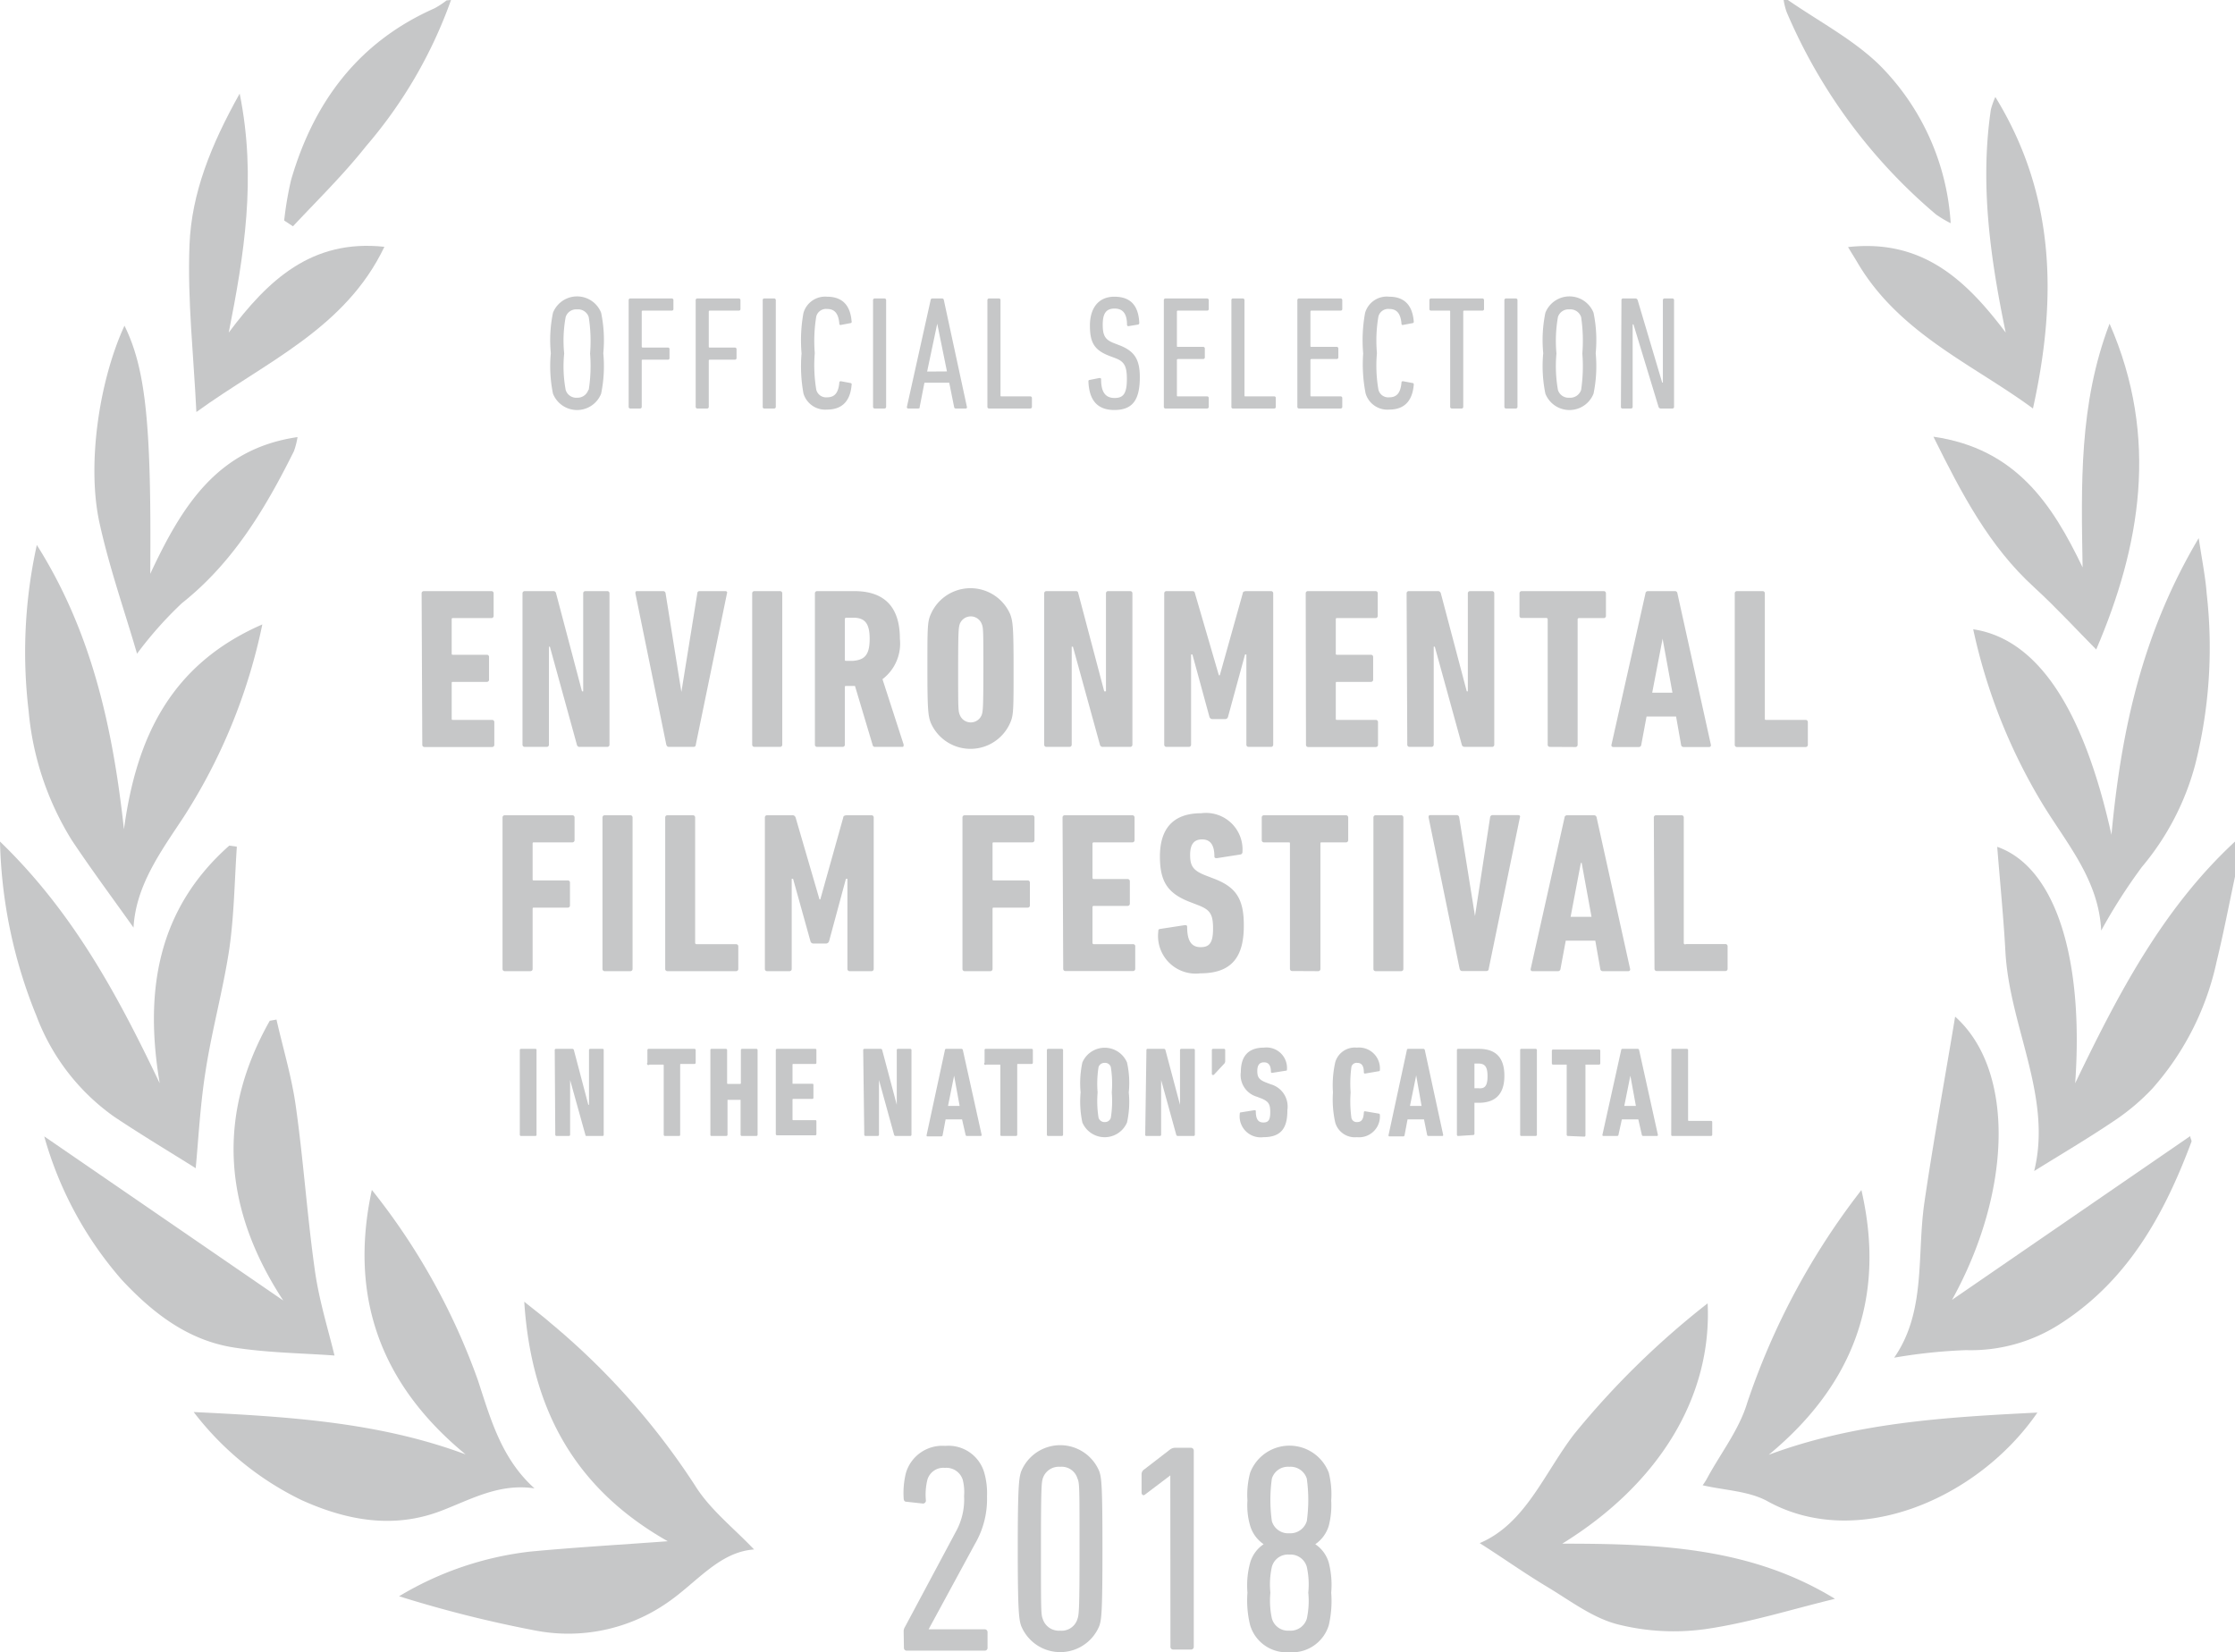 <svg xmlns="http://www.w3.org/2000/svg" viewBox="0 0 165.71 122.51"><defs><style>.cls-1{fill:#c6c7c8;}</style></defs><title>dceff-2018</title><g id="Layer_2" data-name="Layer 2"><g id="Outlines"><path class="cls-1" d="M31.26,44a.16.16,0,0,1,.17-.17h5a.16.16,0,0,1,.17.17v1.66a.16.16,0,0,1-.17.17H33.59c-.07,0-.1,0-.1.11v2.51c0,.07,0,.1.1.1h2.5a.16.16,0,0,1,.17.17v1.67a.16.16,0,0,1-.17.17h-2.5c-.07,0-.1,0-.1.1v2.62c0,.07,0,.1.1.1h2.89a.16.16,0,0,1,.17.17v1.67a.16.16,0,0,1-.17.17h-5a.16.16,0,0,1-.17-.17Z"/><path class="cls-1" d="M38.74,44a.16.16,0,0,1,.17-.17H41a.2.2,0,0,1,.23.17l1.92,7.26h.09V44a.16.16,0,0,1,.17-.17h1.61a.16.16,0,0,1,.17.17V55.21a.16.16,0,0,1-.17.17H43a.2.2,0,0,1-.23-.17l-2-7.26H40.7v7.26a.16.16,0,0,1-.17.17H38.91a.16.16,0,0,1-.17-.17Z"/><path class="cls-1" d="M49.59,55.38c-.1,0-.16-.07-.19-.17L47.11,44c0-.1,0-.17.13-.17h1.92a.18.18,0,0,1,.19.17l1.17,7.31h0L51.7,44a.16.16,0,0,1,.18-.17h1.89c.12,0,.17.07.13.17L51.59,55.21c0,.1-.06.17-.17.17Z"/><path class="cls-1" d="M55.77,44a.16.16,0,0,1,.17-.17h1.89A.16.16,0,0,1,58,44V55.21a.16.16,0,0,1-.17.17H55.94a.16.16,0,0,1-.17-.17Z"/><path class="cls-1" d="M64.89,55.38a.17.17,0,0,1-.19-.14l-1.31-4.38h-.64c-.07,0-.11,0-.11.1v4.25a.16.16,0,0,1-.17.17H60.59a.16.16,0,0,1-.17-.17V44a.16.16,0,0,1,.17-.17h2.75c2.06,0,3.38,1,3.38,3.53a3.32,3.32,0,0,1-1.29,3L67,55.21c0,.08,0,.17-.08.17Zm-.41-8c0-1.2-.38-1.58-1.24-1.58h-.49a.1.1,0,0,0-.11.1v3c0,.07,0,.1.11.1h.49C64.1,48.93,64.48,48.58,64.48,47.35Z"/><path class="cls-1" d="M69,53.57c-.19-.52-.24-1-.24-4s0-3.45.24-4a3.21,3.21,0,0,1,5.91,0c.19.53.24,1,.24,4s0,3.45-.24,4a3.21,3.21,0,0,1-5.91,0ZM72.79,53c.09-.27.12-.56.12-3.36s0-3.1-.12-3.37a.87.87,0,0,0-1.63,0c-.09.27-.12.56-.12,3.37s0,3.09.12,3.36a.87.87,0,0,0,1.63,0Z"/><path class="cls-1" d="M77.42,44a.16.16,0,0,1,.17-.17h2.12c.14,0,.21,0,.24.17l1.92,7.26H82V44a.16.16,0,0,1,.17-.17h1.62a.16.16,0,0,1,.17.17V55.21a.16.16,0,0,1-.17.17h-2a.21.21,0,0,1-.24-.17l-2-7.26h-.09v7.26a.16.16,0,0,1-.17.17H77.59a.16.16,0,0,1-.17-.17Z"/><path class="cls-1" d="M86.32,44a.16.16,0,0,1,.17-.17h1.84c.15,0,.24,0,.27.17l1.77,6.07h.07L92.14,44c0-.12.12-.17.27-.17h1.82a.16.16,0,0,1,.17.17V55.21a.16.16,0,0,1-.17.17H92.58a.16.16,0,0,1-.17-.17V48.53h-.1l-1.26,4.62a.22.22,0,0,1-.22.17h-.94a.23.23,0,0,1-.22-.17l-1.26-4.62h-.1v6.68a.16.16,0,0,1-.17.17H86.49a.16.16,0,0,1-.17-.17Z"/><path class="cls-1" d="M96.81,44a.16.16,0,0,1,.17-.17h5a.16.16,0,0,1,.17.17v1.66a.16.16,0,0,1-.17.17H99.14c-.07,0-.1,0-.1.11v2.51c0,.07,0,.1.1.1h2.5a.16.16,0,0,1,.17.17v1.67a.16.16,0,0,1-.17.17h-2.5c-.07,0-.1,0-.1.1v2.62c0,.07,0,.1.1.1H102a.16.16,0,0,1,.17.17v1.67a.16.16,0,0,1-.17.17H97a.16.16,0,0,1-.17-.17Z"/><path class="cls-1" d="M104.29,44a.16.16,0,0,1,.17-.17h2.13a.22.22,0,0,1,.24.17l1.92,7.26h.08V44a.16.16,0,0,1,.17-.17h1.62a.16.16,0,0,1,.17.17V55.21a.16.16,0,0,1-.17.17h-2c-.14,0-.21-.05-.24-.17l-2-7.26h-.08v7.26a.16.16,0,0,1-.17.17h-1.62a.16.16,0,0,1-.17-.17Z"/><path class="cls-1" d="M114.92,55.38a.16.16,0,0,1-.17-.17V45.93a.1.1,0,0,0-.1-.11h-1.82a.15.15,0,0,1-.17-.17V44a.16.16,0,0,1,.17-.17h6.07a.16.16,0,0,1,.17.17v1.66a.16.16,0,0,1-.17.17h-1.82a.1.1,0,0,0-.11.11v9.28a.16.16,0,0,1-.17.17Z"/><path class="cls-1" d="M122,44c0-.1.09-.17.19-.17h2a.18.18,0,0,1,.18.17l2.48,11.22a.13.13,0,0,1-.13.17h-1.89a.18.18,0,0,1-.19-.17l-.37-2.09h-2.19l-.39,2.09a.18.18,0,0,1-.19.17h-1.89a.13.13,0,0,1-.13-.17Zm2,7.36-.73-4h0l-.77,4Z"/><path class="cls-1" d="M128.62,44a.16.16,0,0,1,.17-.17h1.89a.16.16,0,0,1,.17.17v9.28c0,.07,0,.1.1.1h2.92a.16.16,0,0,1,.17.17v1.67a.16.16,0,0,1-.17.17h-5.08a.16.16,0,0,1-.17-.17Z"/><path class="cls-1" d="M37.26,60.62a.16.16,0,0,1,.17-.17h5a.16.16,0,0,1,.17.17v1.67a.16.16,0,0,1-.17.17H39.59c-.07,0-.1,0-.1.1v2.62c0,.07,0,.1.1.1h2.5a.16.16,0,0,1,.17.17v1.68a.16.16,0,0,1-.17.17h-2.5c-.07,0-.1,0-.1.11v4.43a.16.16,0,0,1-.17.17H37.43a.16.16,0,0,1-.17-.17Z"/><path class="cls-1" d="M44.67,60.62a.16.16,0,0,1,.17-.17h1.89a.16.16,0,0,1,.17.17V71.84a.16.16,0,0,1-.17.17H44.84a.16.16,0,0,1-.17-.17Z"/><path class="cls-1" d="M49.32,60.62a.16.16,0,0,1,.17-.17h1.88a.16.16,0,0,1,.17.17V69.9a.1.1,0,0,0,.1.11h2.93a.16.16,0,0,1,.17.17v1.66a.16.16,0,0,1-.17.17H49.49a.16.16,0,0,1-.17-.17Z"/><path class="cls-1" d="M56.71,60.62a.16.16,0,0,1,.17-.17h1.84a.24.24,0,0,1,.27.17l1.77,6.07h.06l1.7-6.07c0-.12.12-.17.28-.17h1.81a.16.16,0,0,1,.17.17V71.84a.16.16,0,0,1-.17.17H63a.16.16,0,0,1-.17-.17V65.16h-.11l-1.25,4.63a.24.24,0,0,1-.23.17h-.93a.22.22,0,0,1-.22-.17L58.8,65.16h-.1v6.68a.16.16,0,0,1-.17.17H56.88a.16.16,0,0,1-.17-.17Z"/><path class="cls-1" d="M71.36,60.62a.16.16,0,0,1,.17-.17h5a.16.16,0,0,1,.17.17v1.67a.16.16,0,0,1-.17.17H73.69c-.07,0-.1,0-.1.1v2.62c0,.07,0,.1.1.1h2.5a.16.16,0,0,1,.17.17v1.68a.16.16,0,0,1-.17.17h-2.5c-.07,0-.1,0-.1.11v4.43a.16.16,0,0,1-.17.17H71.53a.16.16,0,0,1-.17-.17Z"/><path class="cls-1" d="M78.78,60.62a.16.16,0,0,1,.17-.17h5a.16.16,0,0,1,.17.17v1.67a.16.16,0,0,1-.17.17H81.1a.09.09,0,0,0-.1.1v2.52a.09.09,0,0,0,.1.1h2.5a.16.16,0,0,1,.17.17V67a.16.16,0,0,1-.17.17H81.1a.09.09,0,0,0-.1.1V69.9a.1.1,0,0,0,.1.11H84a.15.15,0,0,1,.17.17v1.66A.16.16,0,0,1,84,72H79a.16.16,0,0,1-.17-.17Z"/><path class="cls-1" d="M89,72.17a2.79,2.79,0,0,1-3.12-3.1c0-.1,0-.17.13-.19l1.82-.28c.12,0,.19,0,.19.13,0,1.07.34,1.5,1,1.5s.92-.33.92-1.38-.21-1.38-1.07-1.72l-.7-.27C86.58,66.23,86,65.37,86,63.51c0-2.09,1-3.21,3.06-3.21a2.71,2.71,0,0,1,3.06,2.87.18.18,0,0,1-.16.19l-1.73.27c-.1,0-.19,0-.19-.13,0-.84-.3-1.26-.91-1.26s-.89.37-.89,1.15.19,1.14,1.09,1.5l.7.27c1.58.61,2.19,1.46,2.19,3.42C92.24,70.94,91.34,72.17,89,72.17Z"/><path class="cls-1" d="M95.81,72a.16.16,0,0,1-.17-.17V62.56c0-.07,0-.1-.1-.1H93.72a.16.16,0,0,1-.17-.17V60.62a.16.16,0,0,1,.17-.17h6.07a.16.16,0,0,1,.17.17v1.67a.16.16,0,0,1-.17.17H98c-.07,0-.1,0-.1.1v9.28a.16.16,0,0,1-.17.17Z"/><path class="cls-1" d="M101.83,60.62a.16.16,0,0,1,.17-.17h1.88a.16.16,0,0,1,.17.17V71.84a.16.16,0,0,1-.17.17H102a.16.16,0,0,1-.17-.17Z"/><path class="cls-1" d="M108.41,72c-.11,0-.16-.07-.19-.17l-2.3-11.22c0-.1,0-.17.14-.17H108a.18.18,0,0,1,.19.17l1.17,7.31h0l1.12-7.31a.18.18,0,0,1,.19-.17h1.89c.12,0,.17.07.13.17l-2.31,11.22c0,.1-.07.17-.17.17Z"/><path class="cls-1" d="M116,60.62c0-.1.09-.17.19-.17h2a.19.19,0,0,1,.19.17l2.48,11.22a.13.13,0,0,1-.13.17h-1.89a.18.18,0,0,1-.19-.17l-.37-2.09h-2.19l-.39,2.09a.18.18,0,0,1-.19.17h-1.89a.13.13,0,0,1-.13-.17Zm2,7.36-.73-4h-.06l-.76,4Z"/><path class="cls-1" d="M122.62,60.62a.16.16,0,0,1,.17-.17h1.88a.16.16,0,0,1,.17.17V69.9A.1.1,0,0,0,125,70h2.92a.16.16,0,0,1,.17.17v1.66a.16.16,0,0,1-.17.17h-5.08a.16.16,0,0,1-.17-.17Z"/><path class="cls-1" d="M67,121a.65.65,0,0,1,.11-.39l3.74-7a4.93,4.93,0,0,0,.63-2.68,3.76,3.76,0,0,0-.1-1.21,1.27,1.27,0,0,0-1.32-.88,1.23,1.23,0,0,0-1.3.88,4.57,4.57,0,0,0-.11,1.54.22.22,0,0,1-.27.22l-1.19-.13c-.13,0-.19-.11-.19-.27a6.12,6.12,0,0,1,.17-1.87,2.81,2.81,0,0,1,2.91-2,2.76,2.76,0,0,1,2.9,2,5.55,5.55,0,0,1,.2,1.74,6.6,6.6,0,0,1-.9,3.54l-3.43,6.32v0H73a.21.21,0,0,1,.22.22v1.14a.2.2,0,0,1-.22.22H67.24a.2.2,0,0,1-.22-.22Z"/><path class="cls-1" d="M75.46,114.83c0-4.68.09-5.23.25-5.72a3.13,3.13,0,0,1,5.8,0c.16.49.23,1,.23,5.72s-.07,5.24-.23,5.72a3.13,3.13,0,0,1-5.8,0C75.55,120.07,75.46,119.52,75.46,114.83Zm3.15,6.08a1.22,1.22,0,0,0,1.28-.88c.11-.31.15-.73.15-5.2s0-4.88-.15-5.19a1.22,1.22,0,0,0-1.28-.88,1.25,1.25,0,0,0-1.3.88c-.09.31-.13.73-.13,5.19s0,4.89.13,5.2A1.25,1.25,0,0,0,78.61,120.91Z"/><path class="cls-1" d="M86.77,109.4h0l-1.89,1.43c-.11.09-.24,0-.24-.16v-1.36a.42.42,0,0,1,.19-.35l1.92-1.48a.64.64,0,0,1,.37-.13h1.17a.21.21,0,0,1,.22.22v14.52a.2.2,0,0,1-.22.22H87a.2.2,0,0,1-.22-.22Z"/><path class="cls-1" d="M92.49,118.09a6.42,6.42,0,0,1,.2-2.22,2.48,2.48,0,0,1,1-1.37v0a2.53,2.53,0,0,1-1-1.37,5.36,5.36,0,0,1-.2-1.87,6.31,6.31,0,0,1,.2-2.06,3.12,3.12,0,0,1,5.83,0,6.53,6.53,0,0,1,.18,2.06,6.07,6.07,0,0,1-.18,1.87,2.53,2.53,0,0,1-1,1.37v0a2.48,2.48,0,0,1,1,1.37,6.64,6.64,0,0,1,.18,2.22,8,8,0,0,1-.18,2.42,2.84,2.84,0,0,1-2.93,2,2.82,2.82,0,0,1-2.9-2A7.69,7.69,0,0,1,92.49,118.09Zm4.4-5.3a11.33,11.33,0,0,0,0-3.15,1.26,1.26,0,0,0-1.3-.88,1.24,1.24,0,0,0-1.29.88,11.33,11.33,0,0,0,0,3.15,1.26,1.26,0,0,0,1.29.9A1.28,1.28,0,0,0,96.89,112.79Zm-1.3,8.12a1.26,1.26,0,0,0,1.3-.88,6.23,6.23,0,0,0,.11-1.94,6,6,0,0,0-.11-1.91,1.25,1.25,0,0,0-1.3-.91,1.23,1.23,0,0,0-1.29.91,6,6,0,0,0-.11,1.91A6.23,6.23,0,0,0,94.3,120,1.24,1.24,0,0,0,95.59,120.91Z"/><g id="_2017Laurels_Audience_b2" data-name="2017Laurels_Audience b2"><path class="cls-1" d="M165.71,65c-.45,2.1-.85,4.2-1.36,6.29a20.75,20.75,0,0,1-4.78,9.44,16.28,16.28,0,0,1-2.84,2.39c-1.94,1.31-3.95,2.49-5.91,3.71,1.36-5.49-1.81-10.66-2.13-16.22-.14-2.58-.4-5.16-.61-7.82,4.31,1.51,6.44,8.24,5.78,17.53C157,73.8,160.31,67.4,165.71,62.4Z"/><path class="cls-1" d="M33.44,0a34.16,34.16,0,0,1-6.3,10.84c-1.66,2.1-3.6,4-5.42,5.94l-.65-.43a25.54,25.54,0,0,1,.51-3c1.68-5.79,5-10.24,10.63-12.73a6.32,6.32,0,0,0,.9-.59Z"/><path class="cls-1" d="M132.56,0c2.28,1.58,4.81,2.9,6.77,4.8a18.16,18.16,0,0,1,5.3,11.75,8.39,8.39,0,0,1-1.09-.65,40.33,40.33,0,0,1-11.07-15,4.86,4.86,0,0,1-.23-.93Z"/><path class="cls-1" d="M126.61,96.64c.33,6.9-3.57,13.37-10.78,17.82,7.22,0,14,.28,20.22,4.09-3.19.77-6.34,1.77-9.57,2.24a17,17,0,0,1-6.55-.35c-1.86-.48-3.52-1.76-5.22-2.78s-3.27-2.14-5-3.24c3.39-1.44,4.75-5.14,7-8.08A61.94,61.94,0,0,1,126.61,96.64Z"/><path class="cls-1" d="M49.51,114.28c-6.81-3.86-10.12-9.69-10.64-17.76.88.71,1.42,1.11,1.93,1.56a53.59,53.59,0,0,1,10.74,12.08c1.1,1.77,2.86,3.14,4.37,4.73-2.58.18-4.24,2.44-6.41,3.93a12.88,12.88,0,0,1-9.91,2.06,89.81,89.81,0,0,1-10-2.52,24.15,24.15,0,0,1,9.7-3.31C42.65,114.73,46,114.54,49.51,114.28Z"/><path class="cls-1" d="M131.14,107.87c6.45-2.4,13.15-2.79,19.92-3.13-4.42,6.42-13.38,10.24-20,6.58-1.39-.77-3.18-.81-4.82-1.19a5.23,5.23,0,0,0,.3-.46c1-1.87,2.4-3.64,3-5.64a53.31,53.31,0,0,1,8.47-15.79C139.84,96.17,137.45,102.65,131.14,107.87Z"/><path class="cls-1" d="M27.57,88.23a48.87,48.87,0,0,1,7.87,14.13c.94,2.87,1.74,5.8,4.19,8-2.6-.39-4.68.8-6.88,1.65-3.54,1.37-7,.75-10.39-.78a22.28,22.28,0,0,1-8-6.53c7,.34,13.71.74,20.16,3.14C28.24,102.67,25.85,96.19,27.57,88.23Z"/><path class="cls-1" d="M140.44,100.67c2.38-3.43,1.67-7.58,2.24-11.5.66-4.53,1.49-9,2.28-13.79,4.47,4,4.2,13-.23,21l17.66-12.14c0,.17.13.32.09.42-2,5.36-4.68,10.23-9.65,13.45a12.21,12.21,0,0,1-7.06,2A39.57,39.57,0,0,0,140.44,100.67Z"/><path class="cls-1" d="M21,96.43C16.59,89.69,16,82.77,20,75.69l.5-.09c.49,2.16,1.14,4.29,1.44,6.48.57,4.06.84,8.16,1.42,12.22.32,2.21,1,4.37,1.44,6.21-2.22-.17-4.85-.19-7.43-.59-3.4-.52-6-2.52-8.32-5A27.32,27.32,0,0,1,3.28,84.26Z"/><path class="cls-1" d="M155.79,69c-.18-3.71-2.49-6.37-4.29-9.29a42.07,42.07,0,0,1-5.2-13.05c4.71.71,8.15,5.77,10.25,15.24.73-7.83,2.31-15,6.47-22,.25,1.67.5,2.89.59,4.11a35.4,35.4,0,0,1-.86,12.72,19.61,19.61,0,0,1-3.94,7.55A41.27,41.27,0,0,0,155.79,69Z"/><path class="cls-1" d="M2.73,40.41C6.81,46.86,8.37,54,9.19,61.49c.9-6.64,3.35-12.18,10.26-15.19a42.08,42.08,0,0,1-5.86,14.32c-1.7,2.57-3.52,5.06-3.69,8.16-1.54-2.17-3.11-4.28-4.57-6.47a21.81,21.81,0,0,1-3.21-9.62A36.8,36.8,0,0,1,2.73,40.41Z"/><path class="cls-1" d="M0,62.4c5.45,5.26,8.76,11.47,11.84,17.92C10.7,73.53,11.65,67.44,17,62.7l.56.08c-.17,2.53-.2,5.08-.56,7.59-.45,3-1.29,6-1.76,9.06-.4,2.52-.53,5.09-.73,7.19-1.73-1.09-3.92-2.4-6.05-3.82a16.07,16.07,0,0,1-5.76-7.48A36.27,36.27,0,0,1,0,62.4Z"/><path class="cls-1" d="M9.23,24.15c1.6,3.25,2,7.46,1.91,18.4,2.37-5.08,5-9.28,10.92-10.14a5.51,5.51,0,0,1-.27,1.05c-2.11,4.24-4.5,8.25-8.31,11.27a28.41,28.41,0,0,0-3.32,3.74c-.91-3.13-2.06-6.39-2.79-9.73C6.43,34.41,7.36,28.2,9.23,24.15Z"/><path class="cls-1" d="M155.42,48.16c-1.37-1.38-2.93-3.08-4.62-4.63-3.29-3-5.33-6.86-7.45-11.15,6.11.88,8.81,5,11.06,9.69-.1-6.06-.28-12.11,2-18.07C160.13,32.49,158.67,40.57,155.42,48.16Z"/><path class="cls-1" d="M147.94,7.19c4.58,7.45,4.52,15.27,2.79,23.1-4.37-3.23-9.9-5.54-13-10.8-.18-.31-.38-.62-.71-1.17,5.54-.62,8.78,2.48,11.69,6.34-1.14-5.49-1.92-11-1.1-16.54A6.08,6.08,0,0,1,147.94,7.19Z"/><path class="cls-1" d="M14.56,30.55c-.2-4.16-.67-8.29-.51-12.39.15-3.84,1.6-7.43,3.72-11.22,1.27,6.28.32,12-.81,17.72,2.88-3.85,6.13-6.95,11.54-6.36C25.6,24.38,19.69,26.83,14.56,30.55Z"/></g><path class="cls-1" d="M38.54,77.86a.09.09,0,0,1,.09-.09h1.06a.08.08,0,0,1,.09.09v6.28a.08.08,0,0,1-.09.09H38.63a.09.09,0,0,1-.09-.09Z"/><path class="cls-1" d="M41.13,77.86a.09.09,0,0,1,.1-.09h1.19a.12.12,0,0,1,.13.09l1.07,4.06h.05V77.86a.09.09,0,0,1,.1-.09h.9a.08.08,0,0,1,.09.09v6.28a.08.08,0,0,1-.09.09H43.53c-.08,0-.12,0-.13-.09l-1.13-4.06h0v4.06a.09.09,0,0,1-.1.09h-.9a.09.09,0,0,1-.1-.09Z"/><path class="cls-1" d="M49.3,84.23a.09.09,0,0,1-.09-.09V79a.05.05,0,0,0-.06-.06h-1A.09.09,0,0,1,48,78.8v-.94a.09.09,0,0,1,.09-.09h3.4a.09.09,0,0,1,.09.09v.94a.09.09,0,0,1-.09.09h-1a.05.05,0,0,0-.06.06v5.19a.08.08,0,0,1-.09.09Z"/><path class="cls-1" d="M52.67,77.86a.08.08,0,0,1,.09-.09h1.06a.09.09,0,0,1,.09.09v2.46s0,.05.06.05h.9s.06,0,.06-.05V77.86a.09.09,0,0,1,.09-.09h1.06a.09.09,0,0,1,.09.09v6.28a.09.09,0,0,1-.09.09H55a.09.09,0,0,1-.09-.09V81.55s0,0-.06,0H54s-.06,0-.06,0v2.59a.09.09,0,0,1-.09.09H52.76a.08.08,0,0,1-.09-.09Z"/><path class="cls-1" d="M57.52,77.86a.09.09,0,0,1,.09-.09h2.83a.08.08,0,0,1,.09.09v.94a.08.08,0,0,1-.09.09H58.82a.05.05,0,0,0-.06.06v1.41s0,0,.06,0h1.4c.06,0,.09,0,.09.1v.93a.08.08,0,0,1-.09.09h-1.4a.05.05,0,0,0-.06.06v1.46a.05.05,0,0,0,.06.06h1.62c.06,0,.09,0,.09.1v.93a.08.08,0,0,1-.09.09H57.61a.09.09,0,0,1-.09-.09Z"/><path class="cls-1" d="M64,77.86a.09.09,0,0,1,.09-.09h1.19a.12.12,0,0,1,.13.09l1.08,4.06h0V77.86a.08.08,0,0,1,.09-.09h.9a.09.09,0,0,1,.1.09v6.28a.09.09,0,0,1-.1.09H66.42a.12.12,0,0,1-.13-.09l-1.12-4.06h0v4.06a.09.09,0,0,1-.09.09h-.91a.09.09,0,0,1-.09-.09Z"/><path class="cls-1" d="M70.06,77.86s0-.09.1-.09h1.13a.11.11,0,0,1,.1.09l1.39,6.28a.07.07,0,0,1-.08.09h-1a.1.1,0,0,1-.11-.09L71.33,83H70.11l-.22,1.17a.1.1,0,0,1-.11.09h-1a.07.07,0,0,1-.08-.09ZM71.15,82l-.41-2.24h0L70.29,82Z"/><path class="cls-1" d="M74.26,84.23a.08.08,0,0,1-.09-.09V79a.05.05,0,0,0-.06-.06h-1A.08.08,0,0,1,73,78.8v-.94a.08.08,0,0,1,.09-.09h3.39a.09.09,0,0,1,.1.09v.94a.09.09,0,0,1-.1.09h-1a.05.05,0,0,0-.06.06v5.19a.09.09,0,0,1-.1.09Z"/><path class="cls-1" d="M77.62,77.86a.09.09,0,0,1,.1-.09h1a.09.09,0,0,1,.1.09v6.28a.09.09,0,0,1-.1.09h-1a.09.09,0,0,1-.1-.09Z"/><path class="cls-1" d="M80.25,83.23A7.43,7.43,0,0,1,80.12,81a7.28,7.28,0,0,1,.13-2.22,1.8,1.8,0,0,1,3.31,0A6.91,6.91,0,0,1,83.69,81a7,7,0,0,1-.13,2.23,1.8,1.8,0,0,1-3.31,0Zm2.11-.35A7.85,7.85,0,0,0,82.43,81a7.85,7.85,0,0,0-.07-1.88.44.44,0,0,0-.45-.31.46.46,0,0,0-.46.31A7.85,7.85,0,0,0,81.38,81a7.85,7.85,0,0,0,.07,1.88.46.46,0,0,0,.46.32A.45.45,0,0,0,82.36,82.88Z"/><path class="cls-1" d="M85,77.86a.08.08,0,0,1,.09-.09h1.19a.12.12,0,0,1,.13.09l1.08,4.06h0V77.86a.09.09,0,0,1,.1-.09h.9a.09.09,0,0,1,.1.09v6.28a.09.09,0,0,1-.1.09H87.34a.12.12,0,0,1-.13-.09l-1.12-4.06h0v4.06a.09.09,0,0,1-.1.09H85a.08.08,0,0,1-.09-.09Z"/><path class="cls-1" d="M89.85,79.61V77.86a.09.09,0,0,1,.09-.09h.8a.09.09,0,0,1,.1.09v.8a.28.28,0,0,1-.09.23l-.7.75a.13.13,0,0,1-.12.07C89.88,79.71,89.85,79.67,89.85,79.61Z"/><path class="cls-1" d="M93.67,84.32a1.56,1.56,0,0,1-1.75-1.73c0-.06,0-.1.08-.11l1-.16c.07,0,.11,0,.11.08,0,.6.19.83.56.83s.51-.18.51-.76-.11-.78-.6-1l-.39-.15A1.67,1.67,0,0,1,92,79.48c0-1.17.56-1.8,1.71-1.8a1.52,1.52,0,0,1,1.71,1.61c0,.06,0,.1-.09.1l-1,.16a.08.08,0,0,1-.1-.08c0-.47-.17-.7-.51-.7s-.5.21-.5.64.11.64.61.84l.39.15a1.71,1.71,0,0,1,1.23,1.91C95.46,83.63,95,84.32,93.67,84.32Z"/><path class="cls-1" d="M98.83,81A7.74,7.74,0,0,1,99,78.76a1.51,1.51,0,0,1,1.6-1.08,1.55,1.55,0,0,1,1.71,1.64.09.09,0,0,1-.09.11l-1,.17a.08.08,0,0,1-.1-.08c0-.52-.18-.71-.5-.71a.39.39,0,0,0-.42.29,9,9,0,0,0-.06,1.9,8.91,8.91,0,0,0,.06,1.9.4.4,0,0,0,.42.3c.32,0,.48-.2.5-.72a.08.08,0,0,1,.1-.08l1,.17a.1.1,0,0,1,.09.11,1.55,1.55,0,0,1-1.71,1.64A1.51,1.51,0,0,1,99,83.24,7.74,7.74,0,0,1,98.83,81Z"/><path class="cls-1" d="M104.31,77.86s0-.09.1-.09h1.12a.11.11,0,0,1,.11.09L107,84.14a.07.07,0,0,1-.08.09h-1a.1.1,0,0,1-.11-.09L105.58,83h-1.22l-.22,1.17a.1.1,0,0,1-.11.09h-1a.07.07,0,0,1-.08-.09ZM105.4,82,105,79.74h0L104.54,82Z"/><path class="cls-1" d="M108.12,84.23a.09.09,0,0,1-.1-.09V77.86a.09.09,0,0,1,.1-.09h1.52c1.18,0,1.9.56,1.9,2s-.75,2-1.9,2h-.32s0,0,0,.06v2.24a.09.09,0,0,1-.1.09Zm2.17-4.43c0-.73-.21-.94-.69-.94h-.28s0,0,0,.06v1.77s0,0,0,0h.28C110.08,80.74,110.29,80.54,110.29,79.8Z"/><path class="cls-1" d="M112.71,77.86a.08.08,0,0,1,.09-.09h1.06a.09.09,0,0,1,.09.09v6.28a.09.09,0,0,1-.09.09H112.8a.08.08,0,0,1-.09-.09Z"/><path class="cls-1" d="M116.26,84.23a.09.09,0,0,1-.1-.09V79s0-.06,0-.06h-1a.09.09,0,0,1-.1-.09v-.94a.09.09,0,0,1,.1-.09h3.39a.09.09,0,0,1,.1.09v.94a.09.09,0,0,1-.1.09h-1s0,0,0,.06v5.19a.09.09,0,0,1-.1.09Z"/><path class="cls-1" d="M120.2,77.86s0-.09.1-.09h1.13a.11.11,0,0,1,.1.09l1.39,6.28a.07.07,0,0,1-.08.09h-1a.1.1,0,0,1-.11-.09L121.47,83h-1.22L120,84.14a.1.1,0,0,1-.11.09h-1a.07.07,0,0,1-.08-.09ZM121.29,82l-.41-2.24h0L120.43,82Z"/><path class="cls-1" d="M123.92,77.86a.08.08,0,0,1,.09-.09h1.06a.09.09,0,0,1,.09.09v5.19a.05.05,0,0,0,.06.06h1.63a.09.09,0,0,1,.1.1v.93a.09.09,0,0,1-.1.09H124a.08.08,0,0,1-.09-.09Z"/><path class="cls-1" d="M41,29.19a10.1,10.1,0,0,1-.16-3,10,10,0,0,1,.16-3,1.92,1.92,0,0,1,3.57,0,10,10,0,0,1,.16,3,10.1,10.1,0,0,1-.16,3,1.92,1.92,0,0,1-3.57,0Zm2.65-.28a11.44,11.44,0,0,0,.1-2.7,11.44,11.44,0,0,0-.1-2.7.83.83,0,0,0-.86-.57.82.82,0,0,0-.85.57,9.65,9.65,0,0,0-.11,2.7,9.65,9.65,0,0,0,.11,2.7.82.82,0,0,0,.85.58A.84.84,0,0,0,43.62,28.91Z"/><path class="cls-1" d="M46.61,22.25a.12.12,0,0,1,.12-.12h3.08a.12.12,0,0,1,.12.12v.66a.11.11,0,0,1-.12.12H47.65a.07.07,0,0,0-.07.08V25.7a.07.07,0,0,0,.07.07h1.87a.11.11,0,0,1,.12.12v.66a.11.11,0,0,1-.12.12H47.65a.06.06,0,0,0-.07.07v3.43a.12.12,0,0,1-.12.12h-.73a.12.12,0,0,1-.12-.12Z"/><path class="cls-1" d="M51.58,22.25a.12.12,0,0,1,.12-.12h3.08a.12.12,0,0,1,.12.12v.66a.11.11,0,0,1-.12.12H52.62s-.07,0-.07.08V25.7a.06.06,0,0,0,.07.07h1.87a.12.12,0,0,1,.12.12v.66a.12.12,0,0,1-.12.12H52.62s-.07,0-.07.07v3.43a.12.12,0,0,1-.12.12H51.7a.12.12,0,0,1-.12-.12Z"/><path class="cls-1" d="M56.55,22.25a.11.11,0,0,1,.12-.12h.73a.12.12,0,0,1,.12.12v7.92a.12.12,0,0,1-.12.12h-.73a.11.11,0,0,1-.12-.12Z"/><path class="cls-1" d="M59.43,26.21a11.27,11.27,0,0,1,.14-3A1.67,1.67,0,0,1,61.32,22c1.07,0,1.72.57,1.82,1.82a.1.1,0,0,1-.09.14l-.69.13a.09.09,0,0,1-.13-.09c-.06-.73-.33-1.09-.9-1.09a.75.75,0,0,0-.81.56,11.18,11.18,0,0,0-.11,2.71,11.11,11.11,0,0,0,.11,2.71.75.75,0,0,0,.81.57c.57,0,.84-.36.9-1.1,0-.07.06-.1.13-.09l.69.13a.1.1,0,0,1,.09.14c-.1,1.25-.75,1.83-1.82,1.83a1.68,1.68,0,0,1-1.75-1.2A11.21,11.21,0,0,1,59.43,26.21Z"/><path class="cls-1" d="M64.73,22.25a.12.12,0,0,1,.12-.12h.73a.12.12,0,0,1,.12.12v7.92a.12.12,0,0,1-.12.12h-.73a.12.12,0,0,1-.12-.12Z"/><path class="cls-1" d="M69,22.25c0-.07.06-.12.13-.12h.72a.13.13,0,0,1,.13.12l1.71,7.92a.09.09,0,0,1-.1.12h-.72c-.09,0-.12-.05-.13-.12l-.36-1.79H68.54l-.35,1.79c0,.07,0,.12-.12.12h-.72a.1.1,0,0,1-.11-.12Zm1.21,5.29L69.49,24h0l-.75,3.55Z"/><path class="cls-1" d="M73.21,22.25a.12.12,0,0,1,.12-.12h.74a.11.11,0,0,1,.11.12v7.07c0,.05,0,.07.08.07h2.13a.12.12,0,0,1,.12.12v.66a.12.12,0,0,1-.12.12H73.33a.12.12,0,0,1-.12-.12Z"/><path class="cls-1" d="M82.62,30.4c-1.24,0-1.86-.7-1.92-2.1,0-.07,0-.12.1-.13l.7-.14c.09,0,.14,0,.14.11,0,1,.37,1.37,1,1.37s.91-.3.91-1.4c0-.94-.18-1.29-.82-1.54l-.5-.19c-1.11-.43-1.42-1-1.42-2.24S81.4,22,82.62,22s1.79.67,1.85,1.94a.12.12,0,0,1-.11.13l-.67.11a.1.1,0,0,1-.13-.1c0-.8-.29-1.2-.92-1.2s-.88.36-.88,1.19.19,1.13.85,1.38l.49.19c1,.42,1.41,1,1.41,2.32C84.51,29.63,84,30.4,82.62,30.4Z"/><path class="cls-1" d="M86.29,22.25a.12.12,0,0,1,.12-.12H89.5a.12.12,0,0,1,.12.12v.66a.11.11,0,0,1-.12.12H87.34a.07.07,0,0,0-.08.08v2.54c0,.05,0,.07.08.07h1.87a.12.12,0,0,1,.12.12v.66a.12.12,0,0,1-.12.12H87.34s-.08,0-.08.07v2.63c0,.05,0,.07.08.07H89.5a.12.12,0,0,1,.12.12v.66a.12.12,0,0,1-.12.12H86.41a.12.12,0,0,1-.12-.12Z"/><path class="cls-1" d="M91.3,22.25a.11.11,0,0,1,.12-.12h.73a.12.12,0,0,1,.12.12v7.07c0,.05,0,.07.07.07h2.14a.11.11,0,0,1,.11.12v.66a.11.11,0,0,1-.11.12H91.42a.11.11,0,0,1-.12-.12Z"/><path class="cls-1" d="M96.19,22.25a.12.12,0,0,1,.12-.12H99.4a.12.12,0,0,1,.12.12v.66a.11.11,0,0,1-.12.12H97.24a.07.07,0,0,0-.08.08v2.54c0,.05,0,.07.08.07h1.87a.12.12,0,0,1,.12.12v.66a.12.12,0,0,1-.12.12H97.24s-.08,0-.08.07v2.63c0,.05,0,.07.08.07H99.4a.12.12,0,0,1,.12.12v.66a.12.12,0,0,1-.12.12H96.31a.12.12,0,0,1-.12-.12Z"/><path class="cls-1" d="M101.07,26.21a11.27,11.27,0,0,1,.14-3A1.67,1.67,0,0,1,103,22c1.07,0,1.71.57,1.82,1.82,0,.08,0,.13-.09.14l-.69.13a.09.09,0,0,1-.13-.09c-.06-.73-.33-1.09-.9-1.09a.75.75,0,0,0-.81.56,10.5,10.5,0,0,0-.11,2.71,10.43,10.43,0,0,0,.11,2.71.75.75,0,0,0,.81.57c.57,0,.84-.36.9-1.1,0-.07.06-.1.13-.09l.69.13c.07,0,.1.06.09.14-.11,1.25-.75,1.83-1.82,1.83a1.68,1.68,0,0,1-1.75-1.2A11.21,11.21,0,0,1,101.07,26.21Z"/><path class="cls-1" d="M107.64,30.29a.12.12,0,0,1-.12-.12V23.11c0-.05,0-.08-.07-.08H106.1a.11.11,0,0,1-.12-.12v-.66a.12.12,0,0,1,.12-.12h3.81a.12.12,0,0,1,.12.12v.66a.11.11,0,0,1-.12.12h-1.35a.07.07,0,0,0-.07.08v7.06a.12.12,0,0,1-.12.12Z"/><path class="cls-1" d="M111.54,22.25a.12.12,0,0,1,.12-.12h.73a.12.12,0,0,1,.12.12v7.92a.12.12,0,0,1-.12.12h-.73a.12.12,0,0,1-.12-.12Z"/><path class="cls-1" d="M114.58,29.19a10.1,10.1,0,0,1-.16-3,10,10,0,0,1,.16-3,1.92,1.92,0,0,1,3.57,0,10,10,0,0,1,.16,3,10.1,10.1,0,0,1-.16,3,1.92,1.92,0,0,1-3.57,0Zm2.65-.28a12,12,0,0,0,.09-2.7,12,12,0,0,0-.09-2.7.84.84,0,0,0-.87-.57.82.82,0,0,0-.85.57,10.23,10.23,0,0,0-.11,2.7,10.23,10.23,0,0,0,.11,2.7.82.82,0,0,0,.85.58A.85.85,0,0,0,117.23,28.91Z"/><path class="cls-1" d="M120.22,22.25a.11.11,0,0,1,.12-.12h.9a.17.17,0,0,1,.18.12l1.82,6.12h.05V22.25a.12.12,0,0,1,.12-.12H124a.12.12,0,0,1,.12.12v7.92a.12.12,0,0,1-.12.12h-.85a.17.17,0,0,1-.18-.12l-1.86-6.12h-.06v6.12a.12.12,0,0,1-.12.12h-.63a.11.11,0,0,1-.12-.12Z"/></g></g></svg>
